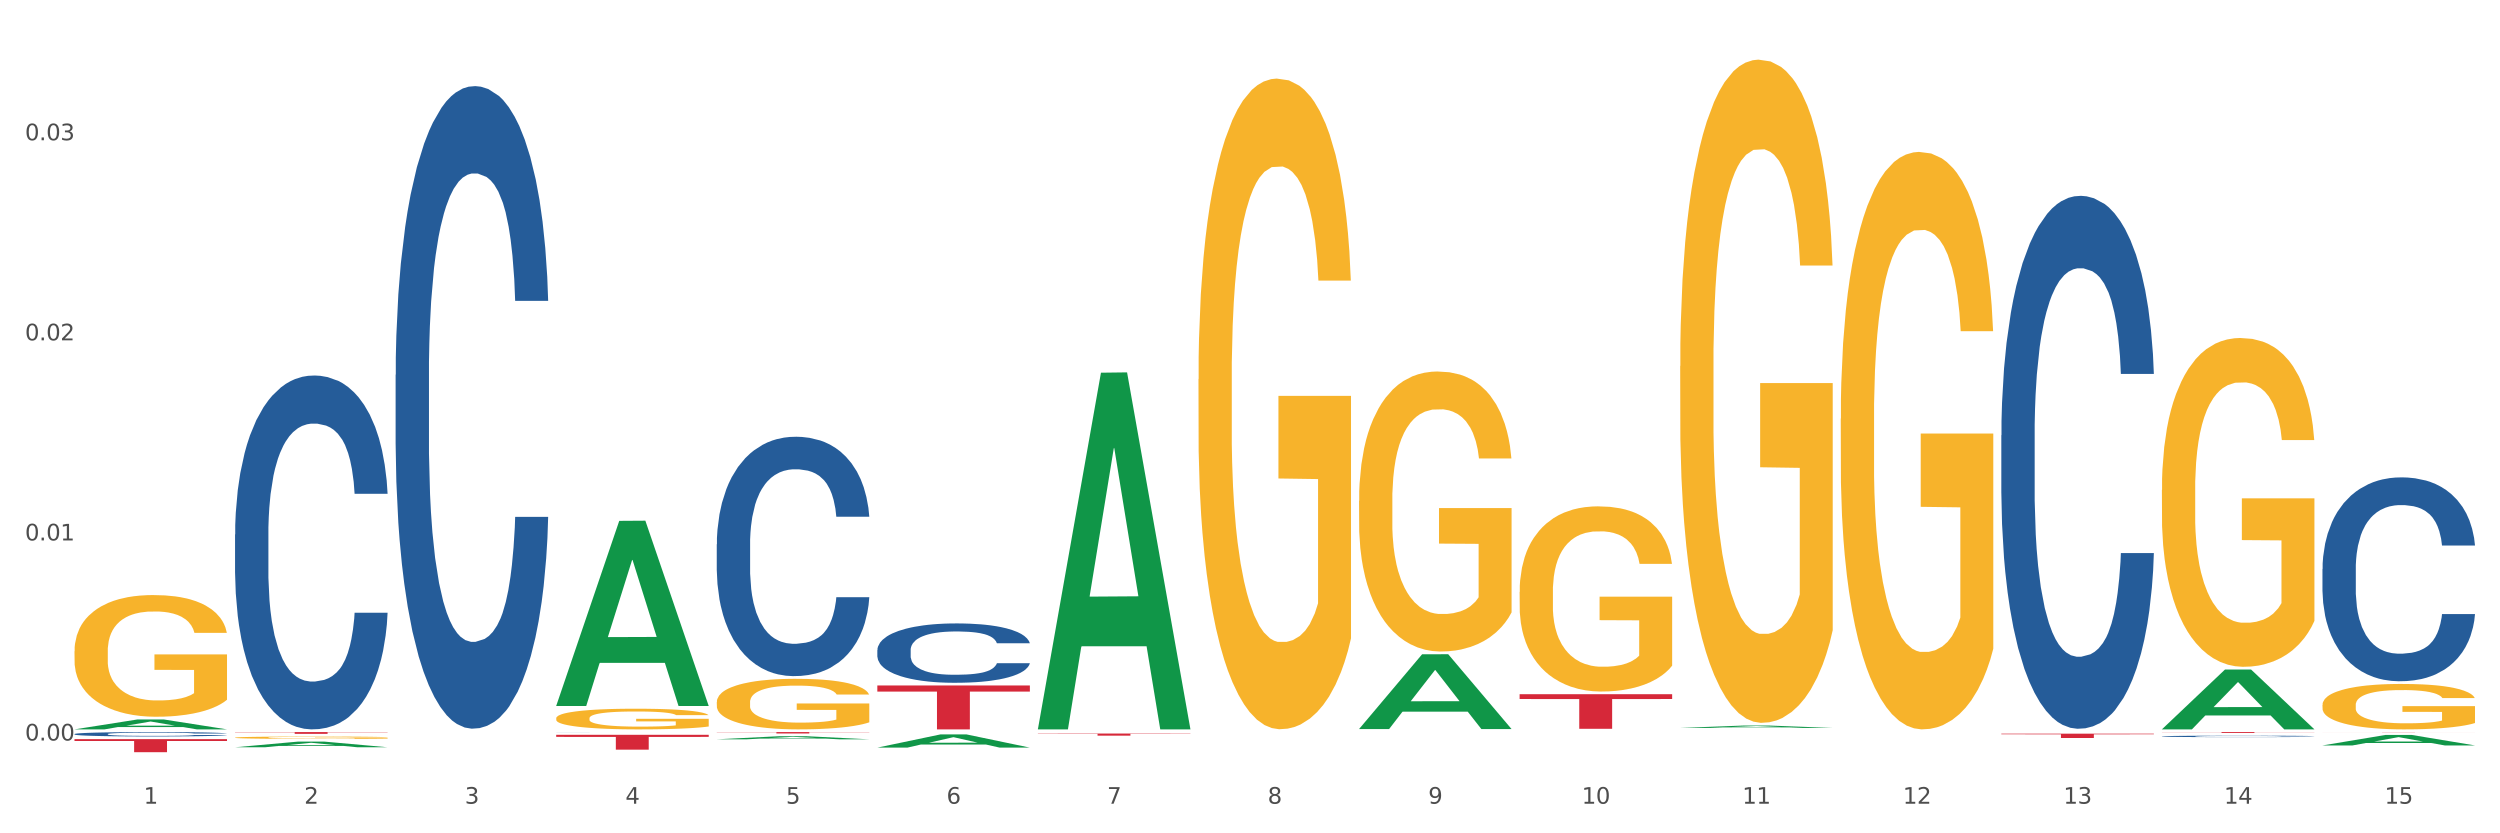 <?xml version="1.0" encoding="utf-8" standalone="no"?>
<!DOCTYPE svg PUBLIC "-//W3C//DTD SVG 1.1//EN"
  "http://www.w3.org/Graphics/SVG/1.1/DTD/svg11.dtd">
<svg xmlns:xlink="http://www.w3.org/1999/xlink" width="1080pt" height="360pt" viewBox="0 0 1080 360" xmlns="http://www.w3.org/2000/svg" version="1.1">
 <rect x="0" y="0" width="1080" height="360" fill="#333333" stroke="none"/>
 <defs>
  <style type="text/css">*{stroke-linejoin: round; stroke-linecap: butt}</style>
 </defs>
 <g id="figure_1">
  <g id="patch_1">
   <path d="M 0 360 
L 1080 360 
L 1080 0 
L 0 0 
z
" style="fill: #ffffff; stroke: #ffffff; stroke-linejoin: miter"/>
  </g>
  <g id="axes_1">
   <g id="matplotlib.axis_1">
    <g id="xtick_1">
     <g id="text_1">
      <!-- 1 -->
      <g style="fill: #4d4d4d" transform="translate(62.07 347.204) scale(0.096 -0.096)">
       <defs>
        <path id="DejaVuSans-31" d="M 794 531 
L 1825 531 
L 1825 4091 
L 703 3866 
L 703 4441 
L 1819 4666 
L 2450 4666 
L 2450 531 
L 3481 531 
L 3481 0 
L 794 0 
L 794 531 
z
" transform="scale(0.016)"/>
       </defs>
       <use xlink:href="#DejaVuSans-31"/>
      </g>
     </g>
    </g>
    <g id="xtick_2">
     <g id="text_2">
      <!-- 2 -->
      <g style="fill: #4d4d4d" transform="translate(131.436 347.204) scale(0.096 -0.096)">
       <defs>
        <path id="DejaVuSans-32" d="M 1228 531 
L 3431 531 
L 3431 0 
L 469 0 
L 469 531 
Q 828 903 1448 1529 
Q 2069 2156 2228 2338 
Q 2531 2678 2651 2914 
Q 2772 3150 2772 3378 
Q 2772 3750 2511 3984 
Q 2250 4219 1831 4219 
Q 1534 4219 1204 4116 
Q 875 4013 500 3803 
L 500 4441 
Q 881 4594 1212 4672 
Q 1544 4750 1819 4750 
Q 2544 4750 2975 4387 
Q 3406 4025 3406 3419 
Q 3406 3131 3298 2873 
Q 3191 2616 2906 2266 
Q 2828 2175 2409 1742 
Q 1991 1309 1228 531 
z
" transform="scale(0.016)"/>
       </defs>
       <use xlink:href="#DejaVuSans-32"/>
      </g>
     </g>
    </g>
    <g id="xtick_3">
     <g id="text_3">
      <!-- 3 -->
      <g style="fill: #4d4d4d" transform="translate(200.802 347.204) scale(0.096 -0.096)">
       <defs>
        <path id="DejaVuSans-33" d="M 2597 2516 
Q 3050 2419 3304 2112 
Q 3559 1806 3559 1356 
Q 3559 666 3084 287 
Q 2609 -91 1734 -91 
Q 1441 -91 1130 -33 
Q 819 25 488 141 
L 488 750 
Q 750 597 1062 519 
Q 1375 441 1716 441 
Q 2309 441 2620 675 
Q 2931 909 2931 1356 
Q 2931 1769 2642 2001 
Q 2353 2234 1838 2234 
L 1294 2234 
L 1294 2753 
L 1863 2753 
Q 2328 2753 2575 2939 
Q 2822 3125 2822 3475 
Q 2822 3834 2567 4026 
Q 2313 4219 1838 4219 
Q 1578 4219 1281 4162 
Q 984 4106 628 3988 
L 628 4550 
Q 988 4650 1302 4700 
Q 1616 4750 1894 4750 
Q 2613 4750 3031 4423 
Q 3450 4097 3450 3541 
Q 3450 3153 3228 2886 
Q 3006 2619 2597 2516 
z
" transform="scale(0.016)"/>
       </defs>
       <use xlink:href="#DejaVuSans-33"/>
      </g>
     </g>
    </g>
    <g id="xtick_4">
     <g id="text_4">
      <!-- 4 -->
      <g style="fill: #4d4d4d" transform="translate(270.169 347.204) scale(0.096 -0.096)">
       <defs>
        <path id="DejaVuSans-34" d="M 2419 4116 
L 825 1625 
L 2419 1625 
L 2419 4116 
z
M 2253 4666 
L 3047 4666 
L 3047 1625 
L 3713 1625 
L 3713 1100 
L 3047 1100 
L 3047 0 
L 2419 0 
L 2419 1100 
L 313 1100 
L 313 1709 
L 2253 4666 
z
" transform="scale(0.016)"/>
       </defs>
       <use xlink:href="#DejaVuSans-34"/>
      </g>
     </g>
    </g>
    <g id="xtick_5">
     <g id="text_5">
      <!-- 5 -->
      <g style="fill: #4d4d4d" transform="translate(339.535 347.204) scale(0.096 -0.096)">
       <defs>
        <path id="DejaVuSans-35" d="M 691 4666 
L 3169 4666 
L 3169 4134 
L 1269 4134 
L 1269 2991 
Q 1406 3038 1543 3061 
Q 1681 3084 1819 3084 
Q 2600 3084 3056 2656 
Q 3513 2228 3513 1497 
Q 3513 744 3044 326 
Q 2575 -91 1722 -91 
Q 1428 -91 1123 -41 
Q 819 9 494 109 
L 494 744 
Q 775 591 1075 516 
Q 1375 441 1709 441 
Q 2250 441 2565 725 
Q 2881 1009 2881 1497 
Q 2881 1984 2565 2268 
Q 2250 2553 1709 2553 
Q 1456 2553 1204 2497 
Q 953 2441 691 2322 
L 691 4666 
z
" transform="scale(0.016)"/>
       </defs>
       <use xlink:href="#DejaVuSans-35"/>
      </g>
     </g>
    </g>
    <g id="xtick_6">
     <g id="text_6">
      <!-- 6 -->
      <g style="fill: #4d4d4d" transform="translate(408.901 347.204) scale(0.096 -0.096)">
       <defs>
        <path id="DejaVuSans-36" d="M 2113 2584 
Q 1688 2584 1439 2293 
Q 1191 2003 1191 1497 
Q 1191 994 1439 701 
Q 1688 409 2113 409 
Q 2538 409 2786 701 
Q 3034 994 3034 1497 
Q 3034 2003 2786 2293 
Q 2538 2584 2113 2584 
z
M 3366 4563 
L 3366 3988 
Q 3128 4100 2886 4159 
Q 2644 4219 2406 4219 
Q 1781 4219 1451 3797 
Q 1122 3375 1075 2522 
Q 1259 2794 1537 2939 
Q 1816 3084 2150 3084 
Q 2853 3084 3261 2657 
Q 3669 2231 3669 1497 
Q 3669 778 3244 343 
Q 2819 -91 2113 -91 
Q 1303 -91 875 529 
Q 447 1150 447 2328 
Q 447 3434 972 4092 
Q 1497 4750 2381 4750 
Q 2619 4750 2861 4703 
Q 3103 4656 3366 4563 
z
" transform="scale(0.016)"/>
       </defs>
       <use xlink:href="#DejaVuSans-36"/>
      </g>
     </g>
    </g>
    <g id="xtick_7">
     <g id="text_7">
      <!-- 7 -->
      <g style="fill: #4d4d4d" transform="translate(478.267 347.204) scale(0.096 -0.096)">
       <defs>
        <path id="DejaVuSans-37" d="M 525 4666 
L 3525 4666 
L 3525 4397 
L 1831 0 
L 1172 0 
L 2766 4134 
L 525 4134 
L 525 4666 
z
" transform="scale(0.016)"/>
       </defs>
       <use xlink:href="#DejaVuSans-37"/>
      </g>
     </g>
    </g>
    <g id="xtick_8">
     <g id="text_8">
      <!-- 8 -->
      <g style="fill: #4d4d4d" transform="translate(547.634 347.204) scale(0.096 -0.096)">
       <defs>
        <path id="DejaVuSans-38" d="M 2034 2216 
Q 1584 2216 1326 1975 
Q 1069 1734 1069 1313 
Q 1069 891 1326 650 
Q 1584 409 2034 409 
Q 2484 409 2743 651 
Q 3003 894 3003 1313 
Q 3003 1734 2745 1975 
Q 2488 2216 2034 2216 
z
M 1403 2484 
Q 997 2584 770 2862 
Q 544 3141 544 3541 
Q 544 4100 942 4425 
Q 1341 4750 2034 4750 
Q 2731 4750 3128 4425 
Q 3525 4100 3525 3541 
Q 3525 3141 3298 2862 
Q 3072 2584 2669 2484 
Q 3125 2378 3379 2068 
Q 3634 1759 3634 1313 
Q 3634 634 3220 271 
Q 2806 -91 2034 -91 
Q 1263 -91 848 271 
Q 434 634 434 1313 
Q 434 1759 690 2068 
Q 947 2378 1403 2484 
z
M 1172 3481 
Q 1172 3119 1398 2916 
Q 1625 2713 2034 2713 
Q 2441 2713 2670 2916 
Q 2900 3119 2900 3481 
Q 2900 3844 2670 4047 
Q 2441 4250 2034 4250 
Q 1625 4250 1398 4047 
Q 1172 3844 1172 3481 
z
" transform="scale(0.016)"/>
       </defs>
       <use xlink:href="#DejaVuSans-38"/>
      </g>
     </g>
    </g>
    <g id="xtick_9">
     <g id="text_9">
      <!-- 9 -->
      <g style="fill: #4d4d4d" transform="translate(617 347.204) scale(0.096 -0.096)">
       <defs>
        <path id="DejaVuSans-39" d="M 703 97 
L 703 672 
Q 941 559 1184 500 
Q 1428 441 1663 441 
Q 2288 441 2617 861 
Q 2947 1281 2994 2138 
Q 2813 1869 2534 1725 
Q 2256 1581 1919 1581 
Q 1219 1581 811 2004 
Q 403 2428 403 3163 
Q 403 3881 828 4315 
Q 1253 4750 1959 4750 
Q 2769 4750 3195 4129 
Q 3622 3509 3622 2328 
Q 3622 1225 3098 567 
Q 2575 -91 1691 -91 
Q 1453 -91 1209 -44 
Q 966 3 703 97 
z
M 1959 2075 
Q 2384 2075 2632 2365 
Q 2881 2656 2881 3163 
Q 2881 3666 2632 3958 
Q 2384 4250 1959 4250 
Q 1534 4250 1286 3958 
Q 1038 3666 1038 3163 
Q 1038 2656 1286 2365 
Q 1534 2075 1959 2075 
z
" transform="scale(0.016)"/>
       </defs>
       <use xlink:href="#DejaVuSans-39"/>
      </g>
     </g>
    </g>
    <g id="xtick_10">
     <g id="text_10">
      <!-- 10 -->
      <g style="fill: #4d4d4d" transform="translate(683.312 347.204) scale(0.096 -0.096)">
       <defs>
        <path id="DejaVuSans-30" d="M 2034 4250 
Q 1547 4250 1301 3770 
Q 1056 3291 1056 2328 
Q 1056 1369 1301 889 
Q 1547 409 2034 409 
Q 2525 409 2770 889 
Q 3016 1369 3016 2328 
Q 3016 3291 2770 3770 
Q 2525 4250 2034 4250 
z
M 2034 4750 
Q 2819 4750 3233 4129 
Q 3647 3509 3647 2328 
Q 3647 1150 3233 529 
Q 2819 -91 2034 -91 
Q 1250 -91 836 529 
Q 422 1150 422 2328 
Q 422 3509 836 4129 
Q 1250 4750 2034 4750 
z
" transform="scale(0.016)"/>
       </defs>
       <use xlink:href="#DejaVuSans-31"/>
       <use xlink:href="#DejaVuSans-30" transform="translate(63.623 0)"/>
      </g>
     </g>
    </g>
    <g id="xtick_11">
     <g id="text_11">
      <!-- 11 -->
      <g style="fill: #4d4d4d" transform="translate(752.678 347.204) scale(0.096 -0.096)">
       <use xlink:href="#DejaVuSans-31"/>
       <use xlink:href="#DejaVuSans-31" transform="translate(63.623 0)"/>
      </g>
     </g>
    </g>
    <g id="xtick_12">
     <g id="text_12">
      <!-- 12 -->
      <g style="fill: #4d4d4d" transform="translate(822.044 347.204) scale(0.096 -0.096)">
       <use xlink:href="#DejaVuSans-31"/>
       <use xlink:href="#DejaVuSans-32" transform="translate(63.623 0)"/>
      </g>
     </g>
    </g>
    <g id="xtick_13">
     <g id="text_13">
      <!-- 13 -->
      <g style="fill: #4d4d4d" transform="translate(891.411 347.204) scale(0.096 -0.096)">
       <use xlink:href="#DejaVuSans-31"/>
       <use xlink:href="#DejaVuSans-33" transform="translate(63.623 0)"/>
      </g>
     </g>
    </g>
    <g id="xtick_14">
     <g id="text_14">
      <!-- 14 -->
      <g style="fill: #4d4d4d" transform="translate(960.777 347.204) scale(0.096 -0.096)">
       <use xlink:href="#DejaVuSans-31"/>
       <use xlink:href="#DejaVuSans-34" transform="translate(63.623 0)"/>
      </g>
     </g>
    </g>
    <g id="xtick_15">
     <g id="text_15">
      <!-- 15 -->
      <g style="fill: #4d4d4d" transform="translate(1030.143 347.204) scale(0.096 -0.096)">
       <use xlink:href="#DejaVuSans-31"/>
       <use xlink:href="#DejaVuSans-35" transform="translate(63.623 0)"/>
      </g>
     </g>
    </g>
    <g id="xtick_16"/>
    <g id="xtick_17"/>
    <g id="xtick_18"/>
    <g id="xtick_19"/>
    <g id="xtick_20"/>
    <g id="xtick_21"/>
    <g id="xtick_22"/>
    <g id="xtick_23"/>
    <g id="xtick_24"/>
    <g id="xtick_25"/>
    <g id="xtick_26"/>
    <g id="xtick_27"/>
    <g id="xtick_28"/>
    <g id="xtick_29"/>
   </g>
   <g id="matplotlib.axis_2">
    <g id="ytick_1">
     <g id="text_16">
      <!-- 0.00 -->
      <g style="fill: #4d4d4d" transform="translate(10.8 319.901) scale(0.096 -0.096)">
       <defs>
        <path id="DejaVuSans-2e" d="M 684 794 
L 1344 794 
L 1344 0 
L 684 0 
L 684 794 
z
" transform="scale(0.016)"/>
       </defs>
       <use xlink:href="#DejaVuSans-30"/>
       <use xlink:href="#DejaVuSans-2e" transform="translate(63.623 0)"/>
       <use xlink:href="#DejaVuSans-30" transform="translate(95.41 0)"/>
       <use xlink:href="#DejaVuSans-30" transform="translate(159.033 0)"/>
      </g>
     </g>
    </g>
    <g id="ytick_2">
     <g id="text_17">
      <!-- 0.01 -->
      <g style="fill: #4d4d4d" transform="translate(10.8 233.467) scale(0.096 -0.096)">
       <use xlink:href="#DejaVuSans-30"/>
       <use xlink:href="#DejaVuSans-2e" transform="translate(63.623 0)"/>
       <use xlink:href="#DejaVuSans-30" transform="translate(95.41 0)"/>
       <use xlink:href="#DejaVuSans-31" transform="translate(159.033 0)"/>
      </g>
     </g>
    </g>
    <g id="ytick_3">
     <g id="text_18">
      <!-- 0.02 -->
      <g style="fill: #4d4d4d" transform="translate(10.8 147.032) scale(0.096 -0.096)">
       <use xlink:href="#DejaVuSans-30"/>
       <use xlink:href="#DejaVuSans-2e" transform="translate(63.623 0)"/>
       <use xlink:href="#DejaVuSans-30" transform="translate(95.41 0)"/>
       <use xlink:href="#DejaVuSans-32" transform="translate(159.033 0)"/>
      </g>
     </g>
    </g>
    <g id="ytick_4">
     <g id="text_19">
      <!-- 0.03 -->
      <g style="fill: #4d4d4d" transform="translate(10.8 60.598) scale(0.096 -0.096)">
       <use xlink:href="#DejaVuSans-30"/>
       <use xlink:href="#DejaVuSans-2e" transform="translate(63.623 0)"/>
       <use xlink:href="#DejaVuSans-30" transform="translate(95.41 0)"/>
       <use xlink:href="#DejaVuSans-33" transform="translate(159.033 0)"/>
      </g>
     </g>
    </g>
    <g id="ytick_5"/>
    <g id="ytick_6"/>
    <g id="ytick_7"/>
    <g id="ytick_8"/>
   </g>
   <g id="PolyCollection_1">
    <path d="M 32.175 315.084 
L 32.243 315.08 
L 59.417 310.801 
L 70.695 310.797 
L 98.073 315.092 
L 85.029 315.092 
L 79.119 314.092 
L 51.061 314.092 
L 50.857 314.108 
L 45.151 315.092 
L 32.175 315.092 
L 32.175 315.084 
L 54.594 313.495 
L 75.586 313.491 
L 65.192 311.713 
L 65.056 311.705 
L 64.92 311.717 
L 54.526 313.491 
L 54.594 313.495 
L 32.175 315.084 
z
" clip-path="url(#pbda8e266fa)" style="fill: #109648"/>
    <path d="M 864.57 316.957 
L 930.468 316.957 
L 930.468 317.217 
L 904.546 317.219 
L 904.546 318.825 
L 890.335 318.825 
L 890.335 317.219 
L 864.57 317.217 
L 864.57 316.959 
L 864.57 316.957 
z
" clip-path="url(#pbda8e266fa)" style="fill: #d62839"/>
    <path d="M 656.471 299.905 
L 722.369 299.905 
L 722.369 301.979 
L 696.447 301.993 
L 696.447 314.829 
L 682.237 314.829 
L 682.237 301.993 
L 656.471 301.979 
L 656.471 299.919 
L 656.471 299.905 
z
" clip-path="url(#pbda8e266fa)" style="fill: #d62839"/>
    <path d="M 448.372 316.889 
L 514.27 316.889 
L 514.27 317.016 
L 488.348 317.017 
L 488.348 317.807 
L 474.138 317.807 
L 474.138 317.017 
L 448.372 317.016 
L 448.372 316.89 
L 448.372 316.889 
z
" clip-path="url(#pbda8e266fa)" style="fill: #d62839"/>
    <path d="M 379.006 296.128 
L 444.904 296.128 
L 444.904 298.763 
L 418.982 298.781 
L 418.982 315.092 
L 404.772 315.092 
L 404.772 298.781 
L 379.006 298.763 
L 379.006 296.146 
L 379.006 296.128 
z
" clip-path="url(#pbda8e266fa)" style="fill: #d62839"/>
    <path d="M 309.64 316.254 
L 375.538 316.254 
L 375.538 316.339 
L 349.616 316.339 
L 349.616 316.867 
L 335.406 316.867 
L 335.406 316.339 
L 309.64 316.339 
L 309.64 316.254 
L 309.64 316.254 
z
" clip-path="url(#pbda8e266fa)" style="fill: #d62839"/>
    <path d="M 240.274 317.448 
L 306.172 317.448 
L 306.172 318.34 
L 280.25 318.346 
L 280.25 323.866 
L 266.039 323.866 
L 266.039 318.346 
L 240.274 318.34 
L 240.274 317.454 
L 240.274 317.448 
z
" clip-path="url(#pbda8e266fa)" style="fill: #d62839"/>
    <path d="M 101.541 316.254 
L 167.439 316.254 
L 167.439 316.361 
L 141.517 316.362 
L 141.517 317.026 
L 127.307 317.026 
L 127.307 316.362 
L 101.541 316.361 
L 101.541 316.254 
L 101.541 316.254 
z
" clip-path="url(#pbda8e266fa)" style="fill: #d62839"/>
    <path d="M 32.175 319.315 
L 98.073 319.315 
L 98.073 320.098 
L 72.151 320.103 
L 72.151 324.95 
L 57.941 324.95 
L 57.941 320.103 
L 32.175 320.098 
L 32.175 319.32 
L 32.175 319.315 
z
" clip-path="url(#pbda8e266fa)" style="fill: #d62839"/>
    <path d="M 101.541 230.906 
L 101.619 230.767 
L 101.619 226.857 
L 101.853 221.552 
L 102.71 211.78 
L 103.8 204.38 
L 105.67 195.724 
L 106.682 192.094 
L 108.006 188.046 
L 110.733 181.484 
L 113.848 175.899 
L 116.029 172.828 
L 117.665 170.873 
L 121.326 167.383 
L 123.429 165.847 
L 125.61 164.591 
L 127.48 163.753 
L 130.595 162.776 
L 133.088 162.357 
L 135.97 162.218 
L 138.385 162.357 
L 141.578 162.916 
L 146.252 164.591 
L 148.044 165.568 
L 150.458 167.244 
L 152.951 169.477 
L 154.976 171.711 
L 157.313 174.922 
L 159.728 179.111 
L 162.064 184.416 
L 163.7 189.302 
L 165.024 194.468 
L 166.193 200.75 
L 167.05 207.591 
L 167.439 213.315 
L 153.185 213.315 
L 152.795 208.15 
L 152.016 202.565 
L 151.237 198.796 
L 150.38 195.724 
L 149.056 192.234 
L 147.888 190 
L 145.941 187.348 
L 144.149 185.672 
L 142.669 184.695 
L 140.877 183.857 
L 137.061 183.02 
L 134.334 183.02 
L 132.621 183.299 
L 130.518 183.997 
L 128.726 184.974 
L 126.623 186.65 
L 124.987 188.464 
L 123.351 190.838 
L 122.417 192.513 
L 121.015 195.585 
L 120.08 198.098 
L 118.834 202.426 
L 118.133 205.497 
L 116.886 213.455 
L 116.341 219.318 
L 116.107 223.367 
L 115.952 227.835 
L 115.952 249.614 
L 116.419 259.387 
L 116.808 263.575 
L 117.431 268.322 
L 118.6 274.465 
L 120.314 280.468 
L 122.105 284.796 
L 123.585 287.449 
L 124.987 289.403 
L 126.389 290.939 
L 128.103 292.335 
L 129.505 293.173 
L 131.608 294.01 
L 134.101 294.429 
L 136.048 294.429 
L 140.021 293.731 
L 141.812 293.033 
L 143.526 292.056 
L 145.395 290.52 
L 146.875 288.845 
L 147.732 287.588 
L 149.134 284.936 
L 150.225 282.143 
L 151.159 278.932 
L 151.783 276.14 
L 152.484 271.952 
L 153.029 267.205 
L 153.185 264.692 
L 167.439 264.692 
L 167.128 269.718 
L 166.582 274.604 
L 165.492 281.166 
L 164.635 284.936 
L 163.311 289.543 
L 161.909 293.452 
L 159.961 297.78 
L 158.17 300.991 
L 156.3 303.783 
L 154.275 306.296 
L 150.614 309.786 
L 149.29 310.764 
L 146.486 312.439 
L 144.305 313.416 
L 141.111 314.394 
L 137.84 314.952 
L 134.412 315.092 
L 131.374 314.812 
L 128.025 313.975 
L 125.922 313.137 
L 123.585 311.881 
L 120.859 309.926 
L 118.288 307.553 
L 115.874 304.76 
L 113.615 301.549 
L 111.512 297.919 
L 108.785 291.916 
L 106.76 286.053 
L 105.28 280.608 
L 104.267 276.001 
L 103.255 270.137 
L 102.71 266.088 
L 101.853 256.315 
L 101.541 247.241 
L 101.541 230.906 
z
" clip-path="url(#pbda8e266fa)" style="fill: #255c99"/>
    <path d="M 1003.302 304.534 
L 1003.38 304.516 
L 1003.38 303.871 
L 1003.535 303.316 
L 1004.314 301.971 
L 1005.481 300.86 
L 1006.336 300.268 
L 1007.192 299.785 
L 1008.204 299.301 
L 1009.448 298.799 
L 1011.705 298.064 
L 1013.105 297.687 
L 1014.817 297.293 
L 1017.929 296.72 
L 1020.185 296.397 
L 1022.519 296.128 
L 1026.331 295.805 
L 1028.821 295.662 
L 1031.466 295.554 
L 1034.656 295.483 
L 1037.068 295.465 
L 1042.358 295.519 
L 1046.871 295.68 
L 1049.049 295.805 
L 1051.85 296.02 
L 1053.328 296.164 
L 1055.74 296.451 
L 1058.23 296.827 
L 1059.942 297.15 
L 1062.509 297.759 
L 1064.454 298.369 
L 1066.244 299.121 
L 1067.177 299.641 
L 1067.877 300.125 
L 1068.5 300.681 
L 1069.122 301.559 
L 1055.118 301.559 
L 1054.573 300.932 
L 1053.717 300.34 
L 1052.473 299.767 
L 1051.383 299.408 
L 1049.516 298.96 
L 1047.805 298.673 
L 1046.015 298.458 
L 1043.837 298.279 
L 1042.125 298.189 
L 1039.713 298.118 
L 1034.967 298.136 
L 1031.777 298.279 
L 1029.599 298.458 
L 1028.199 298.619 
L 1026.954 298.799 
L 1025.553 299.05 
L 1023.919 299.426 
L 1022.752 299.767 
L 1021.585 300.197 
L 1020.652 300.627 
L 1019.796 301.129 
L 1019.096 301.667 
L 1018.551 302.222 
L 1018.084 302.903 
L 1017.695 304.033 
L 1017.695 306.488 
L 1017.851 307.044 
L 1018.24 307.779 
L 1018.707 308.334 
L 1019.485 308.997 
L 1020.185 309.446 
L 1021.508 310.091 
L 1022.986 310.629 
L 1024.153 310.969 
L 1025.32 311.256 
L 1027.343 311.65 
L 1029.599 311.973 
L 1031.544 312.17 
L 1034.189 312.349 
L 1035.979 312.421 
L 1037.535 312.457 
L 1041.347 312.457 
L 1044.07 312.403 
L 1047.104 312.278 
L 1049.438 312.116 
L 1051.383 311.919 
L 1053.562 311.596 
L 1054.962 311.292 
L 1054.962 307.546 
L 1037.846 307.528 
L 1037.846 305.036 
L 1069.2 305.036 
L 1069.2 312.349 
L 1067.877 312.726 
L 1066.399 313.066 
L 1064.843 313.371 
L 1062.509 313.747 
L 1059.708 314.106 
L 1057.219 314.357 
L 1054.573 314.572 
L 1051.461 314.769 
L 1047.416 314.948 
L 1044.926 315.02 
L 1041.814 315.074 
L 1038.157 315.092 
L 1034.967 315.056 
L 1031.855 314.966 
L 1028.588 314.805 
L 1025.398 314.572 
L 1022.986 314.339 
L 1020.574 314.052 
L 1018.007 313.676 
L 1015.984 313.317 
L 1014.428 312.995 
L 1012.716 312.582 
L 1010.849 312.045 
L 1009.448 311.561 
L 1008.204 311.059 
L 1006.881 310.413 
L 1005.947 309.858 
L 1005.014 309.159 
L 1004.469 308.639 
L 1003.847 307.832 
L 1003.38 306.703 
L 1003.302 304.534 
z
" clip-path="url(#pbda8e266fa)" style="fill: #f7b32b"/>
    <path d="M 933.936 211.652 
L 934.014 211.522 
L 934.014 206.852 
L 934.169 202.83 
L 934.947 193.1 
L 936.114 185.057 
L 936.97 180.775 
L 937.826 177.273 
L 938.837 173.77 
L 940.082 170.137 
L 942.338 164.818 
L 943.739 162.094 
L 945.45 159.24 
L 948.563 155.088 
L 950.819 152.753 
L 953.153 150.807 
L 956.965 148.472 
L 959.455 147.434 
L 962.1 146.655 
L 965.29 146.136 
L 967.702 146.007 
L 972.992 146.396 
L 977.505 147.564 
L 979.683 148.472 
L 982.484 150.029 
L 983.962 151.066 
L 986.374 153.142 
L 988.864 155.867 
L 990.575 158.202 
L 993.143 162.613 
L 995.088 167.024 
L 996.877 172.472 
L 997.811 176.235 
L 998.511 179.738 
L 999.134 183.759 
L 999.756 190.116 
L 985.752 190.116 
L 985.207 185.576 
L 984.351 181.294 
L 983.106 177.143 
L 982.017 174.548 
L 980.15 171.305 
L 978.438 169.229 
L 976.649 167.672 
L 974.47 166.375 
L 972.759 165.726 
L 970.347 165.207 
L 965.601 165.337 
L 962.411 166.375 
L 960.233 167.672 
L 958.832 168.84 
L 957.588 170.137 
L 956.187 171.954 
L 954.553 174.678 
L 953.386 177.143 
L 952.219 180.256 
L 951.286 183.37 
L 950.43 187.003 
L 949.73 190.895 
L 949.185 194.916 
L 948.718 199.846 
L 948.329 208.02 
L 948.329 225.793 
L 948.485 229.815 
L 948.874 235.134 
L 949.341 239.156 
L 950.119 243.956 
L 950.819 247.199 
L 952.141 251.87 
L 953.62 255.762 
L 954.787 258.227 
L 955.954 260.302 
L 957.977 263.156 
L 960.233 265.492 
L 962.178 266.919 
L 964.823 268.216 
L 966.613 268.735 
L 968.169 268.994 
L 971.981 268.994 
L 974.704 268.605 
L 977.738 267.697 
L 980.072 266.529 
L 982.017 265.102 
L 984.196 262.767 
L 985.596 260.562 
L 985.596 233.447 
L 968.48 233.318 
L 968.48 215.285 
L 999.834 215.285 
L 999.834 268.216 
L 998.511 270.94 
L 997.033 273.405 
L 995.477 275.611 
L 993.143 278.335 
L 990.342 280.93 
L 987.852 282.746 
L 985.207 284.303 
L 982.095 285.73 
L 978.049 287.027 
L 975.56 287.546 
L 972.448 287.936 
L 968.791 288.065 
L 965.601 287.806 
L 962.489 287.157 
L 959.221 285.99 
L 956.032 284.303 
L 953.62 282.616 
L 951.208 280.541 
L 948.64 277.816 
L 946.618 275.222 
L 945.061 272.886 
L 943.35 269.903 
L 941.483 266.011 
L 940.082 262.508 
L 938.837 258.875 
L 937.515 254.205 
L 936.581 250.183 
L 935.648 245.123 
L 935.103 241.361 
L 934.48 235.523 
L 934.014 227.35 
L 933.936 211.652 
z
" clip-path="url(#pbda8e266fa)" style="fill: #f7b32b"/>
    <path d="M 795.203 180.899 
L 795.281 180.671 
L 795.281 172.469 
L 795.437 165.407 
L 796.215 148.319 
L 797.382 134.194 
L 798.238 126.675 
L 799.094 120.524 
L 800.105 114.372 
L 801.35 107.993 
L 803.606 98.652 
L 805.006 93.868 
L 806.718 88.855 
L 809.83 81.565 
L 812.086 77.464 
L 814.42 74.046 
L 818.233 69.945 
L 820.722 68.123 
L 823.368 66.756 
L 826.557 65.844 
L 828.969 65.617 
L 834.26 66.3 
L 838.772 68.351 
L 840.951 69.945 
L 843.752 72.679 
L 845.23 74.502 
L 847.642 78.147 
L 850.131 82.932 
L 851.843 87.033 
L 854.41 94.779 
L 856.355 102.525 
L 858.145 112.094 
L 859.078 118.701 
L 859.779 124.853 
L 860.401 131.915 
L 861.024 143.079 
L 847.019 143.079 
L 846.475 135.105 
L 845.619 127.587 
L 844.374 120.296 
L 843.285 115.739 
L 841.418 110.044 
L 839.706 106.398 
L 837.916 103.664 
L 835.738 101.386 
L 834.026 100.247 
L 831.615 99.336 
L 826.869 99.563 
L 823.679 101.386 
L 821.5 103.664 
L 820.1 105.715 
L 818.855 107.993 
L 817.455 111.183 
L 815.821 115.967 
L 814.654 120.296 
L 813.487 125.764 
L 812.553 131.232 
L 811.697 137.611 
L 810.997 144.446 
L 810.453 151.509 
L 809.986 160.166 
L 809.597 174.52 
L 809.597 205.733 
L 809.752 212.795 
L 810.141 222.137 
L 810.608 229.199 
L 811.386 237.629 
L 812.086 243.325 
L 813.409 251.527 
L 814.887 258.362 
L 816.054 262.69 
L 817.221 266.336 
L 819.244 271.348 
L 821.5 275.449 
L 823.445 277.955 
L 826.091 280.233 
L 827.88 281.145 
L 829.436 281.6 
L 833.248 281.6 
L 835.971 280.917 
L 839.006 279.322 
L 841.34 277.272 
L 843.285 274.766 
L 845.463 270.665 
L 846.864 266.791 
L 846.864 219.175 
L 829.747 218.947 
L 829.747 187.278 
L 861.101 187.278 
L 861.101 280.233 
L 859.779 285.018 
L 858.3 289.347 
L 856.744 293.22 
L 854.41 298.004 
L 851.61 302.561 
L 849.12 305.751 
L 846.475 308.485 
L 843.363 310.991 
L 839.317 313.269 
L 836.827 314.18 
L 833.715 314.864 
L 830.059 315.092 
L 826.869 314.636 
L 823.757 313.497 
L 820.489 311.446 
L 817.299 308.485 
L 814.887 305.523 
L 812.475 301.877 
L 809.908 297.093 
L 807.885 292.536 
L 806.329 288.435 
L 804.617 283.195 
L 802.75 276.36 
L 801.35 270.209 
L 800.105 263.83 
L 798.782 255.628 
L 797.849 248.565 
L 796.915 239.68 
L 796.37 233.072 
L 795.748 222.82 
L 795.281 208.467 
L 795.203 180.899 
z
" clip-path="url(#pbda8e266fa)" style="fill: #f7b32b"/>
    <path d="M 725.837 158.159 
L 725.915 157.897 
L 725.915 148.477 
L 726.071 140.366 
L 726.849 120.741 
L 728.016 104.519 
L 728.871 95.884 
L 729.727 88.819 
L 730.739 81.754 
L 731.984 74.428 
L 734.24 63.7 
L 735.64 58.205 
L 737.352 52.449 
L 740.464 44.076 
L 742.72 39.366 
L 745.054 35.441 
L 748.866 30.731 
L 751.356 28.638 
L 754.001 27.068 
L 757.191 26.021 
L 759.603 25.759 
L 764.894 26.544 
L 769.406 28.899 
L 771.585 30.731 
L 774.385 33.871 
L 775.864 35.964 
L 778.275 40.151 
L 780.765 45.646 
L 782.477 50.355 
L 785.044 59.252 
L 786.989 68.148 
L 788.779 79.138 
L 789.712 86.726 
L 790.412 93.791 
L 791.035 101.902 
L 791.657 114.723 
L 777.653 114.723 
L 777.108 105.565 
L 776.253 96.931 
L 775.008 88.557 
L 773.919 83.324 
L 772.051 76.783 
L 770.34 72.596 
L 768.55 69.456 
L 766.372 66.84 
L 764.66 65.532 
L 762.248 64.485 
L 757.502 64.747 
L 754.313 66.84 
L 752.134 69.456 
L 750.734 71.811 
L 749.489 74.428 
L 748.088 78.091 
L 746.455 83.586 
L 745.288 88.557 
L 744.121 94.837 
L 743.187 101.117 
L 742.331 108.443 
L 741.631 116.293 
L 741.086 124.405 
L 740.62 134.348 
L 740.23 150.832 
L 740.23 186.679 
L 740.386 194.791 
L 740.775 205.519 
L 741.242 213.63 
L 742.02 223.311 
L 742.72 229.853 
L 744.043 239.273 
L 745.521 247.122 
L 746.688 252.094 
L 747.855 256.28 
L 749.878 262.037 
L 752.134 266.747 
L 754.079 269.625 
L 756.724 272.241 
L 758.514 273.288 
L 760.07 273.811 
L 763.882 273.811 
L 766.605 273.026 
L 769.639 271.195 
L 771.974 268.84 
L 773.919 265.962 
L 776.097 261.252 
L 777.497 256.804 
L 777.497 202.117 
L 760.381 201.855 
L 760.381 165.485 
L 791.735 165.485 
L 791.735 272.241 
L 790.412 277.736 
L 788.934 282.708 
L 787.378 287.156 
L 785.044 292.651 
L 782.243 297.884 
L 779.754 301.547 
L 777.108 304.687 
L 773.996 307.565 
L 769.951 310.182 
L 767.461 311.229 
L 764.349 312.014 
L 760.692 312.275 
L 757.502 311.752 
L 754.39 310.444 
L 751.123 308.089 
L 747.933 304.687 
L 745.521 301.286 
L 743.109 297.099 
L 740.542 291.604 
L 738.519 286.371 
L 736.963 281.661 
L 735.251 275.643 
L 733.384 267.793 
L 731.984 260.729 
L 730.739 253.402 
L 729.416 243.982 
L 728.482 235.871 
L 727.549 225.666 
L 727.004 218.078 
L 726.382 206.304 
L 725.915 189.819 
L 725.837 158.159 
z
" clip-path="url(#pbda8e266fa)" style="fill: #f7b32b"/>
    <path d="M 656.471 255.709 
L 656.549 255.636 
L 656.549 253.005 
L 656.704 250.741 
L 657.482 245.261 
L 658.649 240.731 
L 659.505 238.32 
L 660.361 236.347 
L 661.372 234.374 
L 662.617 232.329 
L 664.874 229.333 
L 666.274 227.799 
L 667.986 226.191 
L 671.098 223.853 
L 673.354 222.538 
L 675.688 221.442 
L 679.5 220.127 
L 681.99 219.543 
L 684.635 219.104 
L 687.825 218.812 
L 690.237 218.739 
L 695.527 218.958 
L 700.04 219.616 
L 702.218 220.127 
L 705.019 221.004 
L 706.497 221.589 
L 708.909 222.758 
L 711.399 224.292 
L 713.111 225.607 
L 715.678 228.091 
L 717.623 230.575 
L 719.412 233.644 
L 720.346 235.763 
L 721.046 237.735 
L 721.669 240 
L 722.291 243.58 
L 708.287 243.58 
L 707.742 241.023 
L 706.886 238.612 
L 705.642 236.274 
L 704.552 234.813 
L 702.685 232.986 
L 700.973 231.817 
L 699.184 230.941 
L 697.006 230.21 
L 695.294 229.845 
L 692.882 229.552 
L 688.136 229.625 
L 684.946 230.21 
L 682.768 230.941 
L 681.367 231.598 
L 680.123 232.329 
L 678.722 233.352 
L 677.088 234.886 
L 675.921 236.274 
L 674.754 238.028 
L 673.821 239.781 
L 672.965 241.827 
L 672.265 244.019 
L 671.72 246.284 
L 671.253 249.06 
L 670.864 253.663 
L 670.864 263.673 
L 671.02 265.938 
L 671.409 268.933 
L 671.876 271.198 
L 672.654 273.901 
L 673.354 275.728 
L 674.677 278.358 
L 676.155 280.55 
L 677.322 281.938 
L 678.489 283.107 
L 680.512 284.715 
L 682.768 286.03 
L 684.713 286.833 
L 687.358 287.564 
L 689.148 287.856 
L 690.704 288.002 
L 694.516 288.002 
L 697.239 287.783 
L 700.273 287.272 
L 702.607 286.614 
L 704.552 285.811 
L 706.731 284.495 
L 708.131 283.253 
L 708.131 267.983 
L 691.015 267.91 
L 691.015 257.755 
L 722.369 257.755 
L 722.369 287.564 
L 721.046 289.098 
L 719.568 290.487 
L 718.012 291.729 
L 715.678 293.263 
L 712.877 294.724 
L 710.387 295.747 
L 707.742 296.624 
L 704.63 297.428 
L 700.584 298.158 
L 698.095 298.45 
L 694.983 298.67 
L 691.326 298.743 
L 688.136 298.597 
L 685.024 298.231 
L 681.756 297.574 
L 678.567 296.624 
L 676.155 295.674 
L 673.743 294.505 
L 671.175 292.971 
L 669.153 291.509 
L 667.597 290.194 
L 665.885 288.514 
L 664.018 286.322 
L 662.617 284.349 
L 661.372 282.304 
L 660.05 279.673 
L 659.116 277.408 
L 658.183 274.559 
L 657.638 272.44 
L 657.016 269.152 
L 656.549 264.549 
L 656.471 255.709 
z
" clip-path="url(#pbda8e266fa)" style="fill: #f7b32b"/>
    <path d="M 587.105 216.385 
L 587.183 216.275 
L 587.183 212.297 
L 587.338 208.872 
L 588.116 200.586 
L 589.283 193.737 
L 590.139 190.091 
L 590.995 187.108 
L 592.006 184.125 
L 593.251 181.031 
L 595.507 176.502 
L 596.908 174.182 
L 598.619 171.751 
L 601.731 168.216 
L 603.988 166.227 
L 606.322 164.57 
L 610.134 162.581 
L 612.624 161.697 
L 615.269 161.034 
L 618.459 160.593 
L 620.871 160.482 
L 626.161 160.813 
L 630.674 161.808 
L 632.852 162.581 
L 635.653 163.907 
L 637.131 164.791 
L 639.543 166.558 
L 642.033 168.879 
L 643.744 170.867 
L 646.312 174.624 
L 648.257 178.38 
L 650.046 183.02 
L 650.98 186.224 
L 651.68 189.207 
L 652.302 192.632 
L 652.925 198.045 
L 638.921 198.045 
L 638.376 194.179 
L 637.52 190.533 
L 636.275 186.997 
L 635.186 184.788 
L 633.319 182.026 
L 631.607 180.258 
L 629.818 178.932 
L 627.639 177.827 
L 625.928 177.275 
L 623.516 176.833 
L 618.77 176.944 
L 615.58 177.827 
L 613.402 178.932 
L 612.001 179.927 
L 610.756 181.031 
L 609.356 182.578 
L 607.722 184.898 
L 606.555 186.997 
L 605.388 189.649 
L 604.455 192.3 
L 603.599 195.394 
L 602.898 198.708 
L 602.354 202.133 
L 601.887 206.331 
L 601.498 213.292 
L 601.498 228.427 
L 601.654 231.852 
L 602.043 236.382 
L 602.509 239.807 
L 603.287 243.895 
L 603.988 246.657 
L 605.31 250.634 
L 606.789 253.948 
L 607.956 256.048 
L 609.123 257.815 
L 611.145 260.246 
L 613.402 262.234 
L 615.347 263.45 
L 617.992 264.555 
L 619.781 264.996 
L 621.337 265.217 
L 625.15 265.217 
L 627.873 264.886 
L 630.907 264.113 
L 633.241 263.118 
L 635.186 261.903 
L 637.365 259.914 
L 638.765 258.036 
L 638.765 234.946 
L 621.649 234.835 
L 621.649 219.479 
L 653.003 219.479 
L 653.003 264.555 
L 651.68 266.875 
L 650.202 268.974 
L 648.646 270.852 
L 646.312 273.172 
L 643.511 275.382 
L 641.021 276.928 
L 638.376 278.254 
L 635.264 279.469 
L 631.218 280.574 
L 628.729 281.016 
L 625.617 281.348 
L 621.96 281.458 
L 618.77 281.237 
L 615.658 280.685 
L 612.39 279.69 
L 609.2 278.254 
L 606.789 276.818 
L 604.377 275.05 
L 601.809 272.73 
L 599.786 270.52 
L 598.23 268.532 
L 596.519 265.991 
L 594.652 262.676 
L 593.251 259.693 
L 592.006 256.6 
L 590.684 252.623 
L 589.75 249.198 
L 588.816 244.889 
L 588.272 241.685 
L 587.649 236.713 
L 587.183 229.753 
L 587.105 216.385 
z
" clip-path="url(#pbda8e266fa)" style="fill: #f7b32b"/>
    <path d="M 517.739 163.834 
L 517.816 163.577 
L 517.816 154.336 
L 517.972 146.378 
L 518.75 127.125 
L 519.917 111.209 
L 520.773 102.738 
L 521.629 95.807 
L 522.64 88.876 
L 523.885 81.688 
L 526.141 71.163 
L 527.542 65.772 
L 529.253 60.125 
L 532.365 51.91 
L 534.621 47.29 
L 536.956 43.439 
L 540.768 38.818 
L 543.257 36.765 
L 545.903 35.225 
L 549.093 34.198 
L 551.504 33.941 
L 556.795 34.711 
L 561.307 37.022 
L 563.486 38.818 
L 566.287 41.899 
L 567.765 43.953 
L 570.177 48.06 
L 572.666 53.451 
L 574.378 58.071 
L 576.946 66.799 
L 578.891 75.527 
L 580.68 86.309 
L 581.614 93.753 
L 582.314 100.684 
L 582.936 108.642 
L 583.559 121.221 
L 569.554 121.221 
L 569.01 112.236 
L 568.154 103.765 
L 566.909 95.55 
L 565.82 90.416 
L 563.953 83.999 
L 562.241 79.891 
L 560.452 76.811 
L 558.273 74.244 
L 556.562 72.96 
L 554.15 71.933 
L 549.404 72.19 
L 546.214 74.244 
L 544.035 76.811 
L 542.635 79.121 
L 541.39 81.688 
L 539.99 85.282 
L 538.356 90.673 
L 537.189 95.55 
L 536.022 101.711 
L 535.088 107.872 
L 534.232 115.06 
L 533.532 122.761 
L 532.988 130.719 
L 532.521 140.474 
L 532.132 156.646 
L 532.132 191.814 
L 532.287 199.772 
L 532.676 210.297 
L 533.143 218.255 
L 533.921 227.753 
L 534.621 234.171 
L 535.944 243.412 
L 537.422 251.113 
L 538.589 255.991 
L 539.756 260.098 
L 541.779 265.745 
L 544.035 270.366 
L 545.981 273.19 
L 548.626 275.757 
L 550.415 276.784 
L 551.971 277.297 
L 555.784 277.297 
L 558.507 276.527 
L 561.541 274.73 
L 563.875 272.42 
L 565.82 269.596 
L 567.998 264.975 
L 569.399 260.611 
L 569.399 206.96 
L 552.282 206.703 
L 552.282 171.021 
L 583.636 171.021 
L 583.636 275.757 
L 582.314 281.148 
L 580.836 286.025 
L 579.28 290.389 
L 576.946 295.78 
L 574.145 300.914 
L 571.655 304.508 
L 569.01 307.588 
L 565.898 310.412 
L 561.852 312.979 
L 559.362 314.006 
L 556.25 314.776 
L 552.594 315.033 
L 549.404 314.519 
L 546.292 313.236 
L 543.024 310.925 
L 539.834 307.588 
L 537.422 304.251 
L 535.01 300.144 
L 532.443 294.753 
L 530.42 289.619 
L 528.864 284.998 
L 527.153 279.094 
L 525.285 271.393 
L 523.885 264.462 
L 522.64 257.274 
L 521.317 248.033 
L 520.384 240.075 
L 519.45 230.064 
L 518.906 222.619 
L 518.283 211.067 
L 517.816 194.895 
L 517.739 163.834 
z
" clip-path="url(#pbda8e266fa)" style="fill: #f7b32b"/>
    <path d="M 309.64 303.342 
L 309.718 303.322 
L 309.718 302.604 
L 309.873 301.985 
L 310.651 300.489 
L 311.818 299.252 
L 312.674 298.594 
L 313.53 298.055 
L 314.541 297.517 
L 315.786 296.958 
L 318.042 296.14 
L 319.443 295.721 
L 321.155 295.283 
L 324.267 294.644 
L 326.523 294.285 
L 328.857 293.986 
L 332.669 293.627 
L 335.159 293.467 
L 337.804 293.348 
L 340.994 293.268 
L 343.406 293.248 
L 348.696 293.308 
L 353.209 293.487 
L 355.387 293.627 
L 358.188 293.866 
L 359.666 294.026 
L 362.078 294.345 
L 364.568 294.764 
L 366.279 295.123 
L 368.847 295.801 
L 370.792 296.479 
L 372.581 297.317 
L 373.515 297.896 
L 374.215 298.434 
L 374.838 299.053 
L 375.46 300.03 
L 361.456 300.03 
L 360.911 299.332 
L 360.055 298.674 
L 358.81 298.035 
L 357.721 297.636 
L 355.854 297.138 
L 354.142 296.819 
L 352.353 296.579 
L 350.174 296.38 
L 348.463 296.28 
L 346.051 296.2 
L 341.305 296.22 
L 338.115 296.38 
L 335.937 296.579 
L 334.536 296.759 
L 333.292 296.958 
L 331.891 297.238 
L 330.257 297.656 
L 329.09 298.035 
L 327.923 298.514 
L 326.99 298.993 
L 326.134 299.552 
L 325.434 300.15 
L 324.889 300.768 
L 324.422 301.526 
L 324.033 302.783 
L 324.033 305.516 
L 324.189 306.135 
L 324.578 306.953 
L 325.045 307.571 
L 325.823 308.309 
L 326.523 308.808 
L 327.845 309.526 
L 329.324 310.124 
L 330.491 310.503 
L 331.658 310.823 
L 333.681 311.261 
L 335.937 311.621 
L 337.882 311.84 
L 340.527 312.039 
L 342.317 312.119 
L 343.873 312.159 
L 347.685 312.159 
L 350.408 312.099 
L 353.442 311.96 
L 355.776 311.78 
L 357.721 311.561 
L 359.9 311.202 
L 361.3 310.862 
L 361.3 306.693 
L 344.184 306.673 
L 344.184 303.9 
L 375.538 303.9 
L 375.538 312.039 
L 374.215 312.458 
L 372.737 312.837 
L 371.181 313.177 
L 368.847 313.595 
L 366.046 313.994 
L 363.556 314.274 
L 360.911 314.513 
L 357.799 314.733 
L 353.753 314.932 
L 351.264 315.012 
L 348.152 315.072 
L 344.495 315.092 
L 341.305 315.052 
L 338.193 314.952 
L 334.925 314.772 
L 331.736 314.513 
L 329.324 314.254 
L 326.912 313.935 
L 324.344 313.516 
L 322.322 313.117 
L 320.766 312.758 
L 319.054 312.299 
L 317.187 311.7 
L 315.786 311.162 
L 314.541 310.603 
L 313.219 309.885 
L 312.285 309.267 
L 311.352 308.489 
L 310.807 307.91 
L 310.184 307.012 
L 309.718 305.756 
L 309.64 303.342 
z
" clip-path="url(#pbda8e266fa)" style="fill: #f7b32b"/>
    <path d="M 240.274 310.288 
L 240.351 310.28 
L 240.351 309.987 
L 240.507 309.734 
L 241.285 309.122 
L 242.452 308.617 
L 243.308 308.347 
L 244.164 308.127 
L 245.175 307.907 
L 246.42 307.679 
L 248.676 307.344 
L 250.077 307.173 
L 251.788 306.994 
L 254.9 306.733 
L 257.157 306.586 
L 259.491 306.464 
L 263.303 306.317 
L 265.793 306.252 
L 268.438 306.203 
L 271.628 306.17 
L 274.04 306.162 
L 279.33 306.186 
L 283.843 306.26 
L 286.021 306.317 
L 288.822 306.415 
L 290.3 306.48 
L 292.712 306.61 
L 295.202 306.782 
L 296.913 306.928 
L 299.481 307.206 
L 301.426 307.483 
L 303.215 307.825 
L 304.149 308.062 
L 304.849 308.282 
L 305.471 308.535 
L 306.094 308.935 
L 292.089 308.935 
L 291.545 308.649 
L 290.689 308.38 
L 289.444 308.119 
L 288.355 307.956 
L 286.488 307.752 
L 284.776 307.622 
L 282.987 307.524 
L 280.808 307.442 
L 279.097 307.401 
L 276.685 307.369 
L 271.939 307.377 
L 268.749 307.442 
L 266.571 307.524 
L 265.17 307.597 
L 263.925 307.679 
L 262.525 307.793 
L 260.891 307.964 
L 259.724 308.119 
L 258.557 308.315 
L 257.623 308.511 
L 256.768 308.739 
L 256.067 308.984 
L 255.523 309.236 
L 255.056 309.546 
L 254.667 310.06 
L 254.667 311.177 
L 254.823 311.43 
L 255.212 311.764 
L 255.678 312.017 
L 256.456 312.319 
L 257.157 312.523 
L 258.479 312.816 
L 259.957 313.061 
L 261.124 313.216 
L 262.291 313.346 
L 264.314 313.526 
L 266.571 313.673 
L 268.516 313.762 
L 271.161 313.844 
L 272.95 313.877 
L 274.506 313.893 
L 278.319 313.893 
L 281.042 313.868 
L 284.076 313.811 
L 286.41 313.738 
L 288.355 313.648 
L 290.533 313.501 
L 291.934 313.363 
L 291.934 311.658 
L 274.818 311.65 
L 274.818 310.517 
L 306.172 310.517 
L 306.172 313.844 
L 304.849 314.015 
L 303.371 314.17 
L 301.815 314.309 
L 299.481 314.48 
L 296.68 314.643 
L 294.19 314.757 
L 291.545 314.855 
L 288.433 314.945 
L 284.387 315.026 
L 281.897 315.059 
L 278.785 315.083 
L 275.129 315.092 
L 271.939 315.075 
L 268.827 315.035 
L 265.559 314.961 
L 262.369 314.855 
L 259.957 314.749 
L 257.546 314.619 
L 254.978 314.447 
L 252.955 314.284 
L 251.399 314.137 
L 249.688 313.95 
L 247.82 313.705 
L 246.42 313.485 
L 245.175 313.257 
L 243.853 312.963 
L 242.919 312.71 
L 241.985 312.392 
L 241.441 312.156 
L 240.818 311.789 
L 240.351 311.275 
L 240.274 310.288 
z
" clip-path="url(#pbda8e266fa)" style="fill: #f7b32b"/>
    <path d="M 101.541 318.658 
L 101.619 318.657 
L 101.619 318.624 
L 101.775 318.595 
L 102.553 318.525 
L 103.72 318.468 
L 104.575 318.437 
L 105.431 318.412 
L 106.443 318.387 
L 107.688 318.361 
L 109.944 318.322 
L 111.344 318.303 
L 113.056 318.282 
L 116.168 318.253 
L 118.424 318.236 
L 120.758 318.222 
L 124.57 318.205 
L 127.06 318.198 
L 129.705 318.192 
L 132.895 318.189 
L 135.307 318.188 
L 140.598 318.19 
L 145.11 318.199 
L 147.289 318.205 
L 150.089 318.216 
L 151.568 318.224 
L 153.979 318.239 
L 156.469 318.258 
L 158.181 318.275 
L 160.748 318.307 
L 162.693 318.338 
L 164.483 318.377 
L 165.416 318.404 
L 166.117 318.429 
L 166.739 318.458 
L 167.361 318.504 
L 153.357 318.504 
L 152.812 318.471 
L 151.957 318.441 
L 150.712 318.411 
L 149.623 318.392 
L 147.755 318.369 
L 146.044 318.354 
L 144.254 318.343 
L 142.076 318.334 
L 140.364 318.329 
L 137.952 318.325 
L 133.206 318.326 
L 130.017 318.334 
L 127.838 318.343 
L 126.438 318.351 
L 125.193 318.361 
L 123.792 318.374 
L 122.159 318.393 
L 120.992 318.411 
L 119.825 318.433 
L 118.891 318.455 
L 118.035 318.481 
L 117.335 318.509 
L 116.79 318.538 
L 116.324 318.574 
L 115.935 318.632 
L 115.935 318.759 
L 116.09 318.788 
L 116.479 318.826 
L 116.946 318.855 
L 117.724 318.89 
L 118.424 318.913 
L 119.747 318.946 
L 121.225 318.974 
L 122.392 318.992 
L 123.559 319.007 
L 125.582 319.027 
L 127.838 319.044 
L 129.783 319.054 
L 132.428 319.064 
L 134.218 319.067 
L 135.774 319.069 
L 139.586 319.069 
L 142.309 319.066 
L 145.343 319.06 
L 147.678 319.051 
L 149.623 319.041 
L 151.801 319.024 
L 153.201 319.009 
L 153.201 318.814 
L 136.085 318.813 
L 136.085 318.684 
L 167.439 318.684 
L 167.439 319.064 
L 166.117 319.083 
L 164.638 319.101 
L 163.082 319.117 
L 160.748 319.136 
L 157.947 319.155 
L 155.458 319.168 
L 152.812 319.179 
L 149.7 319.189 
L 145.655 319.198 
L 143.165 319.202 
L 140.053 319.205 
L 136.396 319.206 
L 133.206 319.204 
L 130.094 319.199 
L 126.827 319.191 
L 123.637 319.179 
L 121.225 319.167 
L 118.813 319.152 
L 116.246 319.132 
L 114.223 319.114 
L 112.667 319.097 
L 110.955 319.076 
L 109.088 319.048 
L 107.688 319.023 
L 106.443 318.997 
L 105.12 318.963 
L 104.186 318.934 
L 103.253 318.898 
L 102.708 318.871 
L 102.086 318.829 
L 101.619 318.771 
L 101.541 318.658 
z
" clip-path="url(#pbda8e266fa)" style="fill: #f7b32b"/>
    <path d="M 32.175 281.359 
L 32.253 281.31 
L 32.253 279.582 
L 32.408 278.094 
L 33.186 274.493 
L 34.353 271.517 
L 35.209 269.933 
L 36.065 268.636 
L 37.076 267.34 
L 38.321 265.996 
L 40.578 264.028 
L 41.978 263.019 
L 43.69 261.963 
L 46.802 260.427 
L 49.058 259.563 
L 51.392 258.843 
L 55.204 257.979 
L 57.694 257.594 
L 60.339 257.306 
L 63.529 257.114 
L 65.941 257.066 
L 71.231 257.21 
L 75.744 257.642 
L 77.922 257.979 
L 80.723 258.555 
L 82.201 258.939 
L 84.613 259.707 
L 87.103 260.715 
L 88.815 261.579 
L 91.382 263.211 
L 93.327 264.844 
L 95.116 266.86 
L 96.05 268.252 
L 96.75 269.548 
L 97.373 271.037 
L 97.995 273.389 
L 83.991 273.389 
L 83.446 271.709 
L 82.59 270.125 
L 81.346 268.588 
L 80.256 267.628 
L 78.389 266.428 
L 76.677 265.66 
L 74.888 265.084 
L 72.71 264.604 
L 70.998 264.364 
L 68.586 264.172 
L 63.84 264.22 
L 60.65 264.604 
L 58.472 265.084 
L 57.071 265.516 
L 55.827 265.996 
L 54.426 266.668 
L 52.792 267.676 
L 51.625 268.588 
L 50.458 269.741 
L 49.525 270.893 
L 48.669 272.237 
L 47.969 273.677 
L 47.424 275.165 
L 46.957 276.99 
L 46.568 280.014 
L 46.568 286.591 
L 46.724 288.08 
L 47.113 290.048 
L 47.58 291.536 
L 48.358 293.313 
L 49.058 294.513 
L 50.381 296.241 
L 51.859 297.681 
L 53.026 298.593 
L 54.193 299.362 
L 56.216 300.418 
L 58.472 301.282 
L 60.417 301.81 
L 63.062 302.29 
L 64.852 302.482 
L 66.408 302.578 
L 70.22 302.578 
L 72.943 302.434 
L 75.977 302.098 
L 78.311 301.666 
L 80.256 301.138 
L 82.435 300.274 
L 83.835 299.458 
L 83.835 289.424 
L 66.719 289.376 
L 66.719 282.703 
L 98.073 282.703 
L 98.073 302.29 
L 96.75 303.298 
L 95.272 304.21 
L 93.716 305.027 
L 91.382 306.035 
L 88.581 306.995 
L 86.091 307.667 
L 83.446 308.243 
L 80.334 308.771 
L 76.288 309.251 
L 73.799 309.443 
L 70.687 309.587 
L 67.03 309.635 
L 63.84 309.539 
L 60.728 309.299 
L 57.461 308.867 
L 54.271 308.243 
L 51.859 307.619 
L 49.447 306.851 
L 46.879 305.843 
L 44.857 304.883 
L 43.301 304.018 
L 41.589 302.914 
L 39.722 301.474 
L 38.321 300.178 
L 37.076 298.833 
L 35.754 297.105 
L 34.82 295.617 
L 33.887 293.745 
L 33.342 292.352 
L 32.72 290.192 
L 32.253 287.167 
L 32.175 281.359 
z
" clip-path="url(#pbda8e266fa)" style="fill: #f7b32b"/>
    <path d="M 1003.302 245.798 
L 1003.38 245.717 
L 1003.38 243.465 
L 1003.614 240.408 
L 1004.47 234.777 
L 1005.561 230.514 
L 1007.43 225.527 
L 1008.443 223.435 
L 1009.767 221.103 
L 1012.494 217.322 
L 1015.609 214.104 
L 1017.79 212.335 
L 1019.426 211.208 
L 1023.087 209.197 
L 1025.19 208.313 
L 1027.371 207.589 
L 1029.241 207.106 
L 1032.356 206.543 
L 1034.849 206.302 
L 1037.731 206.221 
L 1040.146 206.302 
L 1043.339 206.623 
L 1048.013 207.589 
L 1049.805 208.152 
L 1052.219 209.117 
L 1054.712 210.404 
L 1056.737 211.691 
L 1059.074 213.541 
L 1061.489 215.954 
L 1063.825 219.011 
L 1065.461 221.826 
L 1066.785 224.803 
L 1067.954 228.423 
L 1068.811 232.364 
L 1069.2 235.662 
L 1054.945 235.662 
L 1054.556 232.686 
L 1053.777 229.468 
L 1052.998 227.296 
L 1052.141 225.527 
L 1050.817 223.516 
L 1049.649 222.229 
L 1047.701 220.7 
L 1045.91 219.735 
L 1044.43 219.172 
L 1042.638 218.689 
L 1038.822 218.207 
L 1036.095 218.207 
L 1034.382 218.368 
L 1032.278 218.77 
L 1030.487 219.333 
L 1028.384 220.298 
L 1026.748 221.344 
L 1025.112 222.711 
L 1024.178 223.677 
L 1022.775 225.446 
L 1021.841 226.894 
L 1020.594 229.388 
L 1019.893 231.158 
L 1018.647 235.743 
L 1018.102 239.121 
L 1017.868 241.454 
L 1017.712 244.028 
L 1017.712 256.577 
L 1018.18 262.207 
L 1018.569 264.621 
L 1019.192 267.355 
L 1020.361 270.895 
L 1022.074 274.354 
L 1023.866 276.847 
L 1025.346 278.376 
L 1026.748 279.502 
L 1028.15 280.387 
L 1029.864 281.191 
L 1031.266 281.674 
L 1033.369 282.156 
L 1035.862 282.398 
L 1037.809 282.398 
L 1041.781 281.996 
L 1043.573 281.593 
L 1045.287 281.03 
L 1047.156 280.145 
L 1048.636 279.18 
L 1049.493 278.456 
L 1050.895 276.928 
L 1051.986 275.319 
L 1052.92 273.469 
L 1053.543 271.86 
L 1054.244 269.447 
L 1054.79 266.712 
L 1054.945 265.264 
L 1069.2 265.264 
L 1068.888 268.16 
L 1068.343 270.975 
L 1067.253 274.756 
L 1066.396 276.928 
L 1065.072 279.582 
L 1063.67 281.835 
L 1061.722 284.328 
L 1059.931 286.178 
L 1058.061 287.787 
L 1056.036 289.235 
L 1052.375 291.246 
L 1051.051 291.809 
L 1048.247 292.774 
L 1046.066 293.338 
L 1042.872 293.901 
L 1039.6 294.222 
L 1036.173 294.303 
L 1033.135 294.142 
L 1029.786 293.659 
L 1027.683 293.177 
L 1025.346 292.453 
L 1022.62 291.327 
L 1020.049 289.959 
L 1017.634 288.35 
L 1015.376 286.5 
L 1013.272 284.409 
L 1010.546 280.95 
L 1008.521 277.571 
L 1007.041 274.434 
L 1006.028 271.78 
L 1005.016 268.401 
L 1004.47 266.068 
L 1003.614 260.438 
L 1003.302 255.209 
L 1003.302 245.798 
z
" clip-path="url(#pbda8e266fa)" style="fill: #255c99"/>
    <path d="M 933.936 318.098 
L 934.014 318.097 
L 934.014 318.081 
L 934.247 318.059 
L 935.104 318.018 
L 936.195 317.987 
L 938.064 317.95 
L 939.077 317.935 
L 940.401 317.918 
L 943.127 317.891 
L 946.243 317.867 
L 948.424 317.854 
L 950.06 317.846 
L 953.721 317.831 
L 955.824 317.825 
L 958.005 317.82 
L 959.874 317.816 
L 962.99 317.812 
L 965.483 317.81 
L 968.365 317.81 
L 970.779 317.81 
L 973.973 317.813 
L 978.647 317.82 
L 980.438 317.824 
L 982.853 317.831 
L 985.346 317.84 
L 987.371 317.85 
L 989.708 317.863 
L 992.122 317.881 
L 994.459 317.903 
L 996.095 317.923 
L 997.419 317.945 
L 998.587 317.971 
L 999.444 318 
L 999.834 318.024 
L 985.579 318.024 
L 985.19 318.002 
L 984.411 317.979 
L 983.632 317.963 
L 982.775 317.95 
L 981.451 317.936 
L 980.283 317.926 
L 978.335 317.915 
L 976.544 317.908 
L 975.064 317.904 
L 973.272 317.9 
L 969.455 317.897 
L 966.729 317.897 
L 965.015 317.898 
L 962.912 317.901 
L 961.121 317.905 
L 959.018 317.912 
L 957.382 317.92 
L 955.746 317.93 
L 954.811 317.937 
L 953.409 317.95 
L 952.475 317.96 
L 951.228 317.978 
L 950.527 317.991 
L 949.281 318.025 
L 948.736 318.049 
L 948.502 318.066 
L 948.346 318.085 
L 948.346 318.176 
L 948.814 318.217 
L 949.203 318.235 
L 949.826 318.255 
L 950.995 318.28 
L 952.708 318.306 
L 954.5 318.324 
L 955.98 318.335 
L 957.382 318.343 
L 958.784 318.35 
L 960.498 318.355 
L 961.9 318.359 
L 964.003 318.362 
L 966.495 318.364 
L 968.443 318.364 
L 972.415 318.361 
L 974.207 318.358 
L 975.92 318.354 
L 977.79 318.348 
L 979.27 318.341 
L 980.127 318.336 
L 981.529 318.324 
L 982.619 318.313 
L 983.554 318.299 
L 984.177 318.288 
L 984.878 318.27 
L 985.423 318.25 
L 985.579 318.239 
L 999.834 318.239 
L 999.522 318.261 
L 998.977 318.281 
L 997.886 318.309 
L 997.03 318.324 
L 995.705 318.344 
L 994.303 318.36 
L 992.356 318.378 
L 990.564 318.392 
L 988.695 318.403 
L 986.67 318.414 
L 983.009 318.429 
L 981.685 318.433 
L 978.88 318.44 
L 976.699 318.444 
L 973.506 318.448 
L 970.234 318.45 
L 966.807 318.451 
L 963.769 318.45 
L 960.42 318.446 
L 958.317 318.443 
L 955.98 318.437 
L 953.253 318.429 
L 950.683 318.419 
L 948.268 318.408 
L 946.009 318.394 
L 943.906 318.379 
L 941.18 318.354 
L 939.155 318.329 
L 937.675 318.306 
L 936.662 318.287 
L 935.65 318.262 
L 935.104 318.245 
L 934.247 318.204 
L 933.936 318.166 
L 933.936 318.098 
z
" clip-path="url(#pbda8e266fa)" style="fill: #255c99"/>
    <path d="M 864.57 188.046 
L 864.648 187.836 
L 864.648 181.948 
L 864.881 173.958 
L 865.738 159.24 
L 866.829 148.097 
L 868.698 135.061 
L 869.711 129.594 
L 871.035 123.496 
L 873.761 113.614 
L 876.877 105.204 
L 879.058 100.578 
L 880.694 97.635 
L 884.355 92.378 
L 886.458 90.065 
L 888.639 88.173 
L 890.508 86.911 
L 893.624 85.439 
L 896.117 84.809 
L 898.999 84.598 
L 901.413 84.809 
L 904.607 85.65 
L 909.281 88.173 
L 911.072 89.645 
L 913.487 92.168 
L 915.979 95.532 
L 918.005 98.896 
L 920.341 103.732 
L 922.756 110.04 
L 925.093 118.03 
L 926.729 125.389 
L 928.053 133.168 
L 929.221 142.63 
L 930.078 152.933 
L 930.468 161.553 
L 916.213 161.553 
L 915.824 153.774 
L 915.045 145.363 
L 914.266 139.686 
L 913.409 135.061 
L 912.085 129.804 
L 910.916 126.44 
L 908.969 122.445 
L 907.177 119.922 
L 905.697 118.45 
L 903.906 117.189 
L 900.089 115.927 
L 897.363 115.927 
L 895.649 116.348 
L 893.546 117.399 
L 891.754 118.871 
L 889.651 121.394 
L 888.016 124.127 
L 886.38 127.702 
L 885.445 130.225 
L 884.043 134.85 
L 883.108 138.635 
L 881.862 145.153 
L 881.161 149.779 
L 879.915 161.763 
L 879.369 170.594 
L 879.136 176.692 
L 878.98 183.42 
L 878.98 216.22 
L 879.447 230.939 
L 879.837 237.246 
L 880.46 244.395 
L 881.628 253.647 
L 883.342 262.688 
L 885.134 269.206 
L 886.614 273.201 
L 888.016 276.144 
L 889.418 278.457 
L 891.131 280.56 
L 892.533 281.821 
L 894.637 283.083 
L 897.129 283.714 
L 899.076 283.714 
L 903.049 282.662 
L 904.841 281.611 
L 906.554 280.139 
L 908.424 277.826 
L 909.904 275.303 
L 910.76 273.411 
L 912.163 269.416 
L 913.253 265.211 
L 914.188 260.375 
L 914.811 256.17 
L 915.512 249.862 
L 916.057 242.713 
L 916.213 238.928 
L 930.468 238.928 
L 930.156 246.498 
L 929.611 253.857 
L 928.52 263.739 
L 927.663 269.416 
L 926.339 276.355 
L 924.937 282.242 
L 922.99 288.76 
L 921.198 293.596 
L 919.329 297.801 
L 917.304 301.586 
L 913.643 306.842 
L 912.318 308.314 
L 909.514 310.837 
L 907.333 312.309 
L 904.14 313.781 
L 900.868 314.622 
L 897.441 314.832 
L 894.403 314.411 
L 891.053 313.15 
L 888.95 311.888 
L 886.614 309.996 
L 883.887 307.052 
L 881.317 303.478 
L 878.902 299.273 
L 876.643 294.437 
L 874.54 288.97 
L 871.814 279.929 
L 869.789 271.098 
L 868.309 262.898 
L 867.296 255.959 
L 866.283 247.129 
L 865.738 241.031 
L 864.881 226.313 
L 864.57 212.646 
L 864.57 188.046 
z
" clip-path="url(#pbda8e266fa)" style="fill: #255c99"/>
    <path d="M 379.006 280.841 
L 379.084 280.818 
L 379.084 280.162 
L 379.318 279.272 
L 380.175 277.632 
L 381.265 276.39 
L 383.134 274.938 
L 384.147 274.329 
L 385.471 273.65 
L 388.198 272.549 
L 391.313 271.612 
L 393.494 271.096 
L 395.13 270.768 
L 398.791 270.183 
L 400.894 269.925 
L 403.075 269.714 
L 404.945 269.574 
L 408.06 269.41 
L 410.553 269.339 
L 413.435 269.316 
L 415.85 269.339 
L 419.043 269.433 
L 423.717 269.714 
L 425.509 269.878 
L 427.923 270.159 
L 430.416 270.534 
L 432.441 270.909 
L 434.778 271.448 
L 437.193 272.15 
L 439.529 273.041 
L 441.165 273.86 
L 442.489 274.727 
L 443.658 275.781 
L 444.515 276.929 
L 444.904 277.889 
L 430.65 277.889 
L 430.26 277.023 
L 429.481 276.086 
L 428.702 275.453 
L 427.845 274.938 
L 426.521 274.352 
L 425.353 273.978 
L 423.405 273.532 
L 421.614 273.251 
L 420.134 273.087 
L 418.342 272.947 
L 414.526 272.806 
L 411.799 272.806 
L 410.086 272.853 
L 407.982 272.97 
L 406.191 273.134 
L 404.088 273.415 
L 402.452 273.72 
L 400.816 274.118 
L 399.882 274.399 
L 398.479 274.915 
L 397.545 275.336 
L 396.298 276.062 
L 395.597 276.578 
L 394.351 277.913 
L 393.806 278.897 
L 393.572 279.576 
L 393.416 280.326 
L 393.416 283.98 
L 393.884 285.62 
L 394.273 286.322 
L 394.896 287.119 
L 396.065 288.149 
L 397.778 289.157 
L 399.57 289.883 
L 401.05 290.328 
L 402.452 290.656 
L 403.854 290.914 
L 405.568 291.148 
L 406.97 291.288 
L 409.073 291.429 
L 411.566 291.499 
L 413.513 291.499 
L 417.485 291.382 
L 419.277 291.265 
L 420.991 291.101 
L 422.86 290.843 
L 424.34 290.562 
L 425.197 290.351 
L 426.599 289.906 
L 427.69 289.438 
L 428.624 288.899 
L 429.247 288.431 
L 429.948 287.728 
L 430.494 286.931 
L 430.65 286.51 
L 444.904 286.51 
L 444.592 287.353 
L 444.047 288.173 
L 442.957 289.274 
L 442.1 289.906 
L 440.776 290.679 
L 439.374 291.335 
L 437.426 292.061 
L 435.635 292.6 
L 433.765 293.069 
L 431.74 293.49 
L 428.079 294.076 
L 426.755 294.24 
L 423.951 294.521 
L 421.77 294.685 
L 418.576 294.849 
L 415.304 294.943 
L 411.877 294.966 
L 408.839 294.919 
L 405.49 294.779 
L 403.387 294.638 
L 401.05 294.427 
L 398.324 294.099 
L 395.753 293.701 
L 393.339 293.233 
L 391.08 292.694 
L 388.976 292.085 
L 386.25 291.078 
L 384.225 290.094 
L 382.745 289.18 
L 381.732 288.407 
L 380.72 287.423 
L 380.175 286.744 
L 379.318 285.104 
L 379.006 283.582 
L 379.006 280.841 
z
" clip-path="url(#pbda8e266fa)" style="fill: #255c99"/>
    <path d="M 309.64 235.137 
L 309.718 235.043 
L 309.718 232.399 
L 309.951 228.81 
L 310.808 222.199 
L 311.899 217.193 
L 313.768 211.338 
L 314.781 208.883 
L 316.105 206.144 
L 318.831 201.705 
L 321.947 197.927 
L 324.128 195.85 
L 325.764 194.527 
L 329.425 192.166 
L 331.528 191.128 
L 333.709 190.278 
L 335.578 189.711 
L 338.694 189.05 
L 341.187 188.767 
L 344.069 188.672 
L 346.484 188.767 
L 349.677 189.144 
L 354.351 190.278 
L 356.142 190.939 
L 358.557 192.072 
L 361.05 193.583 
L 363.075 195.094 
L 365.412 197.266 
L 367.826 200.1 
L 370.163 203.688 
L 371.799 206.994 
L 373.123 210.488 
L 374.291 214.738 
L 375.148 219.366 
L 375.538 223.238 
L 361.283 223.238 
L 360.894 219.743 
L 360.115 215.966 
L 359.336 213.416 
L 358.479 211.338 
L 357.155 208.977 
L 355.987 207.466 
L 354.039 205.672 
L 352.248 204.538 
L 350.768 203.877 
L 348.976 203.311 
L 345.159 202.744 
L 342.433 202.744 
L 340.719 202.933 
L 338.616 203.405 
L 336.825 204.066 
L 334.722 205.199 
L 333.086 206.427 
L 331.45 208.033 
L 330.515 209.166 
L 329.113 211.244 
L 328.179 212.944 
L 326.932 215.871 
L 326.231 217.949 
L 324.985 223.332 
L 324.44 227.299 
L 324.206 230.038 
L 324.05 233.06 
L 324.05 247.793 
L 324.518 254.404 
L 324.907 257.237 
L 325.53 260.448 
L 326.699 264.603 
L 328.412 268.664 
L 330.204 271.592 
L 331.684 273.386 
L 333.086 274.709 
L 334.488 275.747 
L 336.202 276.692 
L 337.604 277.258 
L 339.707 277.825 
L 342.199 278.108 
L 344.147 278.108 
L 348.119 277.636 
L 349.911 277.164 
L 351.624 276.503 
L 353.494 275.464 
L 354.974 274.331 
L 355.831 273.481 
L 357.233 271.686 
L 358.323 269.798 
L 359.258 267.625 
L 359.881 265.737 
L 360.582 262.903 
L 361.127 259.692 
L 361.283 257.992 
L 375.538 257.992 
L 375.226 261.392 
L 374.681 264.698 
L 373.59 269.136 
L 372.734 271.686 
L 371.409 274.803 
L 370.007 277.447 
L 368.06 280.375 
L 366.268 282.547 
L 364.399 284.436 
L 362.374 286.136 
L 358.713 288.497 
L 357.389 289.158 
L 354.584 290.291 
L 352.403 290.953 
L 349.21 291.614 
L 345.938 291.991 
L 342.511 292.086 
L 339.473 291.897 
L 336.124 291.33 
L 334.021 290.764 
L 331.684 289.914 
L 328.957 288.591 
L 326.387 286.986 
L 323.972 285.097 
L 321.713 282.925 
L 319.61 280.469 
L 316.884 276.408 
L 314.859 272.442 
L 313.379 268.759 
L 312.366 265.642 
L 311.354 261.676 
L 310.808 258.937 
L 309.951 252.326 
L 309.64 246.187 
L 309.64 235.137 
z
" clip-path="url(#pbda8e266fa)" style="fill: #255c99"/>
    <path d="M 240.274 316.268 
L 240.352 316.268 
L 240.352 316.267 
L 240.585 316.266 
L 241.442 316.264 
L 242.533 316.263 
L 244.402 316.261 
L 245.415 316.26 
L 246.739 316.259 
L 249.465 316.258 
L 252.581 316.257 
L 254.762 316.256 
L 256.398 316.255 
L 260.059 316.255 
L 262.162 316.254 
L 264.343 316.254 
L 266.212 316.254 
L 269.328 316.254 
L 271.821 316.254 
L 274.703 316.254 
L 277.117 316.254 
L 280.311 316.254 
L 284.985 316.254 
L 286.776 316.254 
L 289.191 316.255 
L 291.683 316.255 
L 293.709 316.256 
L 296.045 316.256 
L 298.46 316.257 
L 300.797 316.258 
L 302.433 316.259 
L 303.757 316.26 
L 304.925 316.262 
L 305.782 316.263 
L 306.172 316.265 
L 291.917 316.265 
L 291.528 316.263 
L 290.749 316.262 
L 289.97 316.261 
L 289.113 316.261 
L 287.789 316.26 
L 286.62 316.26 
L 284.673 316.259 
L 282.881 316.259 
L 281.401 316.258 
L 279.61 316.258 
L 275.793 316.258 
L 273.067 316.258 
L 271.353 316.258 
L 269.25 316.258 
L 267.458 316.258 
L 265.355 316.259 
L 263.72 316.259 
L 262.084 316.26 
L 261.149 316.26 
L 259.747 316.261 
L 258.812 316.261 
L 257.566 316.262 
L 256.865 316.263 
L 255.619 316.265 
L 255.073 316.266 
L 254.84 316.267 
L 254.684 316.268 
L 254.684 316.272 
L 255.151 316.274 
L 255.541 316.275 
L 256.164 316.276 
L 257.332 316.278 
L 259.046 316.279 
L 260.838 316.28 
L 262.318 316.28 
L 263.72 316.281 
L 265.122 316.281 
L 266.835 316.281 
L 268.237 316.282 
L 270.341 316.282 
L 272.833 316.282 
L 274.78 316.282 
L 278.753 316.282 
L 280.545 316.282 
L 282.258 316.281 
L 284.128 316.281 
L 285.608 316.281 
L 286.465 316.28 
L 287.867 316.28 
L 288.957 316.279 
L 289.892 316.279 
L 290.515 316.278 
L 291.216 316.277 
L 291.761 316.276 
L 291.917 316.276 
L 306.172 316.276 
L 305.86 316.277 
L 305.315 316.278 
L 304.224 316.279 
L 303.367 316.28 
L 302.043 316.281 
L 300.641 316.282 
L 298.694 316.283 
L 296.902 316.283 
L 295.033 316.284 
L 293.008 316.284 
L 289.347 316.285 
L 288.022 316.285 
L 285.218 316.286 
L 283.037 316.286 
L 279.844 316.286 
L 276.572 316.286 
L 273.145 316.286 
L 270.107 316.286 
L 266.757 316.286 
L 264.654 316.286 
L 262.318 316.286 
L 259.591 316.285 
L 257.021 316.285 
L 254.606 316.284 
L 252.347 316.283 
L 250.244 316.283 
L 247.518 316.281 
L 245.493 316.28 
L 244.013 316.279 
L 243 316.278 
L 241.987 316.277 
L 241.442 316.276 
L 240.585 316.274 
L 240.274 316.272 
L 240.274 316.268 
z
" clip-path="url(#pbda8e266fa)" style="fill: #255c99"/>
    <path d="M 170.907 161.926 
L 170.985 161.672 
L 170.985 154.574 
L 171.219 144.94 
L 172.076 127.194 
L 173.166 113.758 
L 175.036 98.04 
L 176.048 91.448 
L 177.373 84.096 
L 180.099 72.181 
L 183.215 62.041 
L 185.396 56.463 
L 187.031 52.914 
L 190.692 46.576 
L 192.796 43.787 
L 194.977 41.506 
L 196.846 39.985 
L 199.962 38.21 
L 202.454 37.45 
L 205.336 37.196 
L 207.751 37.45 
L 210.945 38.464 
L 215.618 41.506 
L 217.41 43.28 
L 219.825 46.323 
L 222.317 50.379 
L 224.342 54.435 
L 226.679 60.266 
L 229.094 67.871 
L 231.431 77.505 
L 233.066 86.378 
L 234.391 95.758 
L 235.559 107.166 
L 236.416 119.589 
L 236.805 129.983 
L 222.551 129.983 
L 222.161 120.603 
L 221.382 110.462 
L 220.604 103.617 
L 219.747 98.04 
L 218.422 91.702 
L 217.254 87.646 
L 215.307 82.829 
L 213.515 79.787 
L 212.035 78.012 
L 210.244 76.491 
L 206.427 74.97 
L 203.701 74.97 
L 201.987 75.477 
L 199.884 76.745 
L 198.092 78.519 
L 195.989 81.561 
L 194.353 84.857 
L 192.718 89.167 
L 191.783 92.209 
L 190.381 97.786 
L 189.446 102.35 
L 188.2 110.209 
L 187.499 115.786 
L 186.252 130.236 
L 185.707 140.884 
L 185.474 148.236 
L 185.318 156.349 
L 185.318 195.897 
L 185.785 213.643 
L 186.175 221.249 
L 186.798 229.868 
L 187.966 241.023 
L 189.68 251.924 
L 191.471 259.783 
L 192.951 264.6 
L 194.353 268.149 
L 195.755 270.938 
L 197.469 273.473 
L 198.871 274.994 
L 200.974 276.515 
L 203.467 277.276 
L 205.414 277.276 
L 209.387 276.008 
L 211.178 274.74 
L 212.892 272.966 
L 214.761 270.177 
L 216.241 267.135 
L 217.098 264.853 
L 218.5 260.037 
L 219.591 254.966 
L 220.526 249.135 
L 221.149 244.065 
L 221.85 236.46 
L 222.395 227.84 
L 222.551 223.277 
L 236.805 223.277 
L 236.494 232.403 
L 235.949 241.276 
L 234.858 253.192 
L 234.001 260.037 
L 232.677 268.403 
L 231.275 275.501 
L 229.328 283.36 
L 227.536 289.191 
L 225.667 294.261 
L 223.641 298.825 
L 219.98 305.162 
L 218.656 306.937 
L 215.852 309.979 
L 213.671 311.754 
L 210.477 313.528 
L 207.206 314.543 
L 203.779 314.796 
L 200.741 314.289 
L 197.391 312.768 
L 195.288 311.247 
L 192.951 308.965 
L 190.225 305.416 
L 187.655 301.106 
L 185.24 296.036 
L 182.981 290.205 
L 180.878 283.614 
L 178.152 272.712 
L 176.126 262.065 
L 174.646 252.178 
L 173.634 243.812 
L 172.621 233.164 
L 172.076 225.812 
L 171.219 208.066 
L 170.907 191.587 
L 170.907 161.926 
z
" clip-path="url(#pbda8e266fa)" style="fill: #255c99"/>
    <path d="M 933.936 316.254 
L 999.834 316.254 
L 999.834 316.308 
L 973.912 316.309 
L 973.912 316.648 
L 959.702 316.648 
L 959.702 316.309 
L 933.936 316.308 
L 933.936 316.254 
L 933.936 316.254 
z
" clip-path="url(#pbda8e266fa)" style="fill: #d62839"/>
    <path d="M 1003.302 316.254 
L 1069.2 316.254 
L 1069.2 316.264 
L 1043.278 316.264 
L 1043.278 316.327 
L 1029.068 316.327 
L 1029.068 316.264 
L 1003.302 316.264 
L 1003.302 316.254 
L 1003.302 316.254 
z
" clip-path="url(#pbda8e266fa)" style="fill: #d62839"/>
    <path d="M 32.175 317.107 
L 32.253 317.105 
L 32.253 317.057 
L 32.487 316.991 
L 33.343 316.869 
L 34.434 316.777 
L 36.303 316.67 
L 37.316 316.625 
L 38.64 316.574 
L 41.366 316.493 
L 44.482 316.424 
L 46.663 316.385 
L 48.299 316.361 
L 51.96 316.318 
L 54.063 316.299 
L 56.244 316.283 
L 58.114 316.273 
L 61.229 316.261 
L 63.722 316.255 
L 66.604 316.254 
L 69.019 316.255 
L 72.212 316.262 
L 76.886 316.283 
L 78.677 316.295 
L 81.092 316.316 
L 83.585 316.344 
L 85.61 316.372 
L 87.947 316.411 
L 90.361 316.463 
L 92.698 316.529 
L 94.334 316.59 
L 95.658 316.654 
L 96.827 316.732 
L 97.683 316.817 
L 98.073 316.888 
L 83.818 316.888 
L 83.429 316.824 
L 82.65 316.755 
L 81.871 316.708 
L 81.014 316.67 
L 79.69 316.626 
L 78.522 316.599 
L 76.574 316.566 
L 74.783 316.545 
L 73.303 316.533 
L 71.511 316.522 
L 67.694 316.512 
L 64.968 316.512 
L 63.255 316.515 
L 61.151 316.524 
L 59.36 316.536 
L 57.257 316.557 
L 55.621 316.58 
L 53.985 316.609 
L 53.05 316.63 
L 51.648 316.668 
L 50.714 316.699 
L 49.467 316.753 
L 48.766 316.791 
L 47.52 316.89 
L 46.975 316.963 
L 46.741 317.013 
L 46.585 317.069 
L 46.585 317.339 
L 47.053 317.461 
L 47.442 317.513 
L 48.065 317.572 
L 49.234 317.648 
L 50.947 317.722 
L 52.739 317.776 
L 54.219 317.809 
L 55.621 317.833 
L 57.023 317.853 
L 58.737 317.87 
L 60.139 317.88 
L 62.242 317.891 
L 64.734 317.896 
L 66.682 317.896 
L 70.654 317.887 
L 72.446 317.879 
L 74.16 317.866 
L 76.029 317.847 
L 77.509 317.827 
L 78.366 317.811 
L 79.768 317.778 
L 80.858 317.743 
L 81.793 317.703 
L 82.416 317.669 
L 83.117 317.617 
L 83.663 317.558 
L 83.818 317.526 
L 98.073 317.526 
L 97.761 317.589 
L 97.216 317.65 
L 96.126 317.731 
L 95.269 317.778 
L 93.945 317.835 
L 92.542 317.884 
L 90.595 317.937 
L 88.804 317.977 
L 86.934 318.012 
L 84.909 318.043 
L 81.248 318.087 
L 79.924 318.099 
L 77.12 318.12 
L 74.939 318.132 
L 71.745 318.144 
L 68.473 318.151 
L 65.046 318.153 
L 62.008 318.149 
L 58.659 318.139 
L 56.556 318.128 
L 54.219 318.113 
L 51.493 318.088 
L 48.922 318.059 
L 46.507 318.024 
L 44.248 317.984 
L 42.145 317.939 
L 39.419 317.865 
L 37.394 317.792 
L 35.914 317.724 
L 34.901 317.667 
L 33.889 317.594 
L 33.343 317.544 
L 32.487 317.422 
L 32.175 317.31 
L 32.175 317.107 
z
" clip-path="url(#pbda8e266fa)" style="fill: #255c99"/>
    <path d="M 101.541 322.817 
L 101.609 322.815 
L 128.784 320.37 
L 140.061 320.368 
L 167.439 322.822 
L 154.395 322.822 
L 148.485 322.25 
L 120.427 322.25 
L 120.224 322.26 
L 114.517 322.822 
L 101.541 322.822 
L 101.541 322.817 
L 123.96 321.909 
L 144.952 321.907 
L 134.558 320.891 
L 134.422 320.886 
L 134.286 320.893 
L 123.892 321.907 
L 123.96 321.909 
L 101.541 322.817 
z
" clip-path="url(#pbda8e266fa)" style="fill: #109648"/>
    <path d="M 240.274 304.85 
L 240.342 304.774 
L 267.516 225.01 
L 278.793 224.935 
L 306.172 305 
L 293.128 305 
L 287.217 286.356 
L 259.16 286.356 
L 258.956 286.656 
L 253.249 305 
L 240.274 305 
L 240.274 304.85 
L 262.693 275.229 
L 283.685 275.154 
L 273.291 242 
L 273.155 241.85 
L 273.019 242.076 
L 262.625 275.154 
L 262.693 275.229 
L 240.274 304.85 
z
" clip-path="url(#pbda8e266fa)" style="fill: #109648"/>
    <path d="M 309.64 319.382 
L 309.708 319.38 
L 336.882 318.03 
L 348.16 318.029 
L 375.538 319.384 
L 362.494 319.384 
L 356.584 319.069 
L 328.526 319.069 
L 328.322 319.074 
L 322.616 319.384 
L 309.64 319.384 
L 309.64 319.382 
L 332.059 318.88 
L 353.051 318.879 
L 342.657 318.318 
L 342.521 318.315 
L 342.385 318.319 
L 331.991 318.879 
L 332.059 318.88 
L 309.64 319.382 
z
" clip-path="url(#pbda8e266fa)" style="fill: #109648"/>
    <path d="M 379.006 322.962 
L 379.074 322.957 
L 406.248 317.27 
L 417.526 317.264 
L 444.904 322.973 
L 431.86 322.973 
L 425.95 321.643 
L 397.892 321.643 
L 397.689 321.665 
L 391.982 322.973 
L 379.006 322.973 
L 379.006 322.962 
L 401.425 320.85 
L 422.417 320.845 
L 412.023 318.481 
L 411.887 318.47 
L 411.751 318.486 
L 401.357 320.845 
L 401.425 320.85 
L 379.006 322.962 
z
" clip-path="url(#pbda8e266fa)" style="fill: #109648"/>
    <path d="M 448.372 314.798 
L 448.44 314.653 
L 475.615 161.008 
L 486.892 160.863 
L 514.27 315.087 
L 501.227 315.087 
L 495.316 279.174 
L 467.259 279.174 
L 467.055 279.753 
L 461.348 315.087 
L 448.372 315.087 
L 448.372 314.798 
L 470.791 257.742 
L 491.783 257.597 
L 481.389 193.735 
L 481.253 193.445 
L 481.117 193.88 
L 470.723 257.597 
L 470.791 257.742 
L 448.372 314.798 
z
" clip-path="url(#pbda8e266fa)" style="fill: #109648"/>
    <path d="M 587.105 314.907 
L 587.173 314.877 
L 614.347 282.65 
L 625.624 282.62 
L 653.003 314.968 
L 639.959 314.968 
L 634.049 307.435 
L 605.991 307.435 
L 605.787 307.557 
L 600.081 314.968 
L 587.105 314.968 
L 587.105 314.907 
L 609.524 302.94 
L 630.516 302.909 
L 620.122 289.515 
L 619.986 289.454 
L 619.85 289.545 
L 609.456 302.909 
L 609.524 302.94 
L 587.105 314.907 
z
" clip-path="url(#pbda8e266fa)" style="fill: #109648"/>
    <path d="M 725.837 314.462 
L 725.905 314.461 
L 753.08 313.438 
L 764.357 313.437 
L 791.735 314.464 
L 778.691 314.464 
L 772.781 314.225 
L 744.723 314.225 
L 744.52 314.229 
L 738.813 314.464 
L 725.837 314.464 
L 725.837 314.462 
L 748.256 314.082 
L 769.248 314.081 
L 758.854 313.656 
L 758.718 313.654 
L 758.582 313.657 
L 748.188 314.081 
L 748.256 314.082 
L 725.837 314.462 
z
" clip-path="url(#pbda8e266fa)" style="fill: #109648"/>
    <path d="M 1003.302 322.021 
L 1003.37 322.017 
L 1030.544 317.494 
L 1041.822 317.489 
L 1069.2 322.03 
L 1056.156 322.03 
L 1050.246 320.972 
L 1022.188 320.972 
L 1021.984 320.989 
L 1016.278 322.03 
L 1003.302 322.03 
L 1003.302 322.021 
L 1025.721 320.341 
L 1046.713 320.337 
L 1036.319 318.457 
L 1036.183 318.449 
L 1036.047 318.461 
L 1025.653 320.337 
L 1025.721 320.341 
L 1003.302 322.021 
z
" clip-path="url(#pbda8e266fa)" style="fill: #109648"/>
    <path d="M 933.936 315.043 
L 934.004 315.019 
L 961.178 289.252 
L 972.456 289.227 
L 999.834 315.092 
L 986.79 315.092 
L 980.88 309.069 
L 952.822 309.069 
L 952.618 309.166 
L 946.912 315.092 
L 933.936 315.092 
L 933.936 315.043 
L 956.355 305.474 
L 977.347 305.45 
L 966.953 294.74 
L 966.817 294.692 
L 966.681 294.764 
L 956.287 305.45 
L 956.355 305.474 
L 933.936 315.043 
z
" clip-path="url(#pbda8e266fa)" style="fill: #109648"/>
   </g>
  </g>
 </g>
 <defs>
  <clipPath id="pbda8e266fa">
   <rect x="32.175" y="10.8" width="1037.025" height="329.109"/>
  </clipPath>
 </defs>
</svg>
